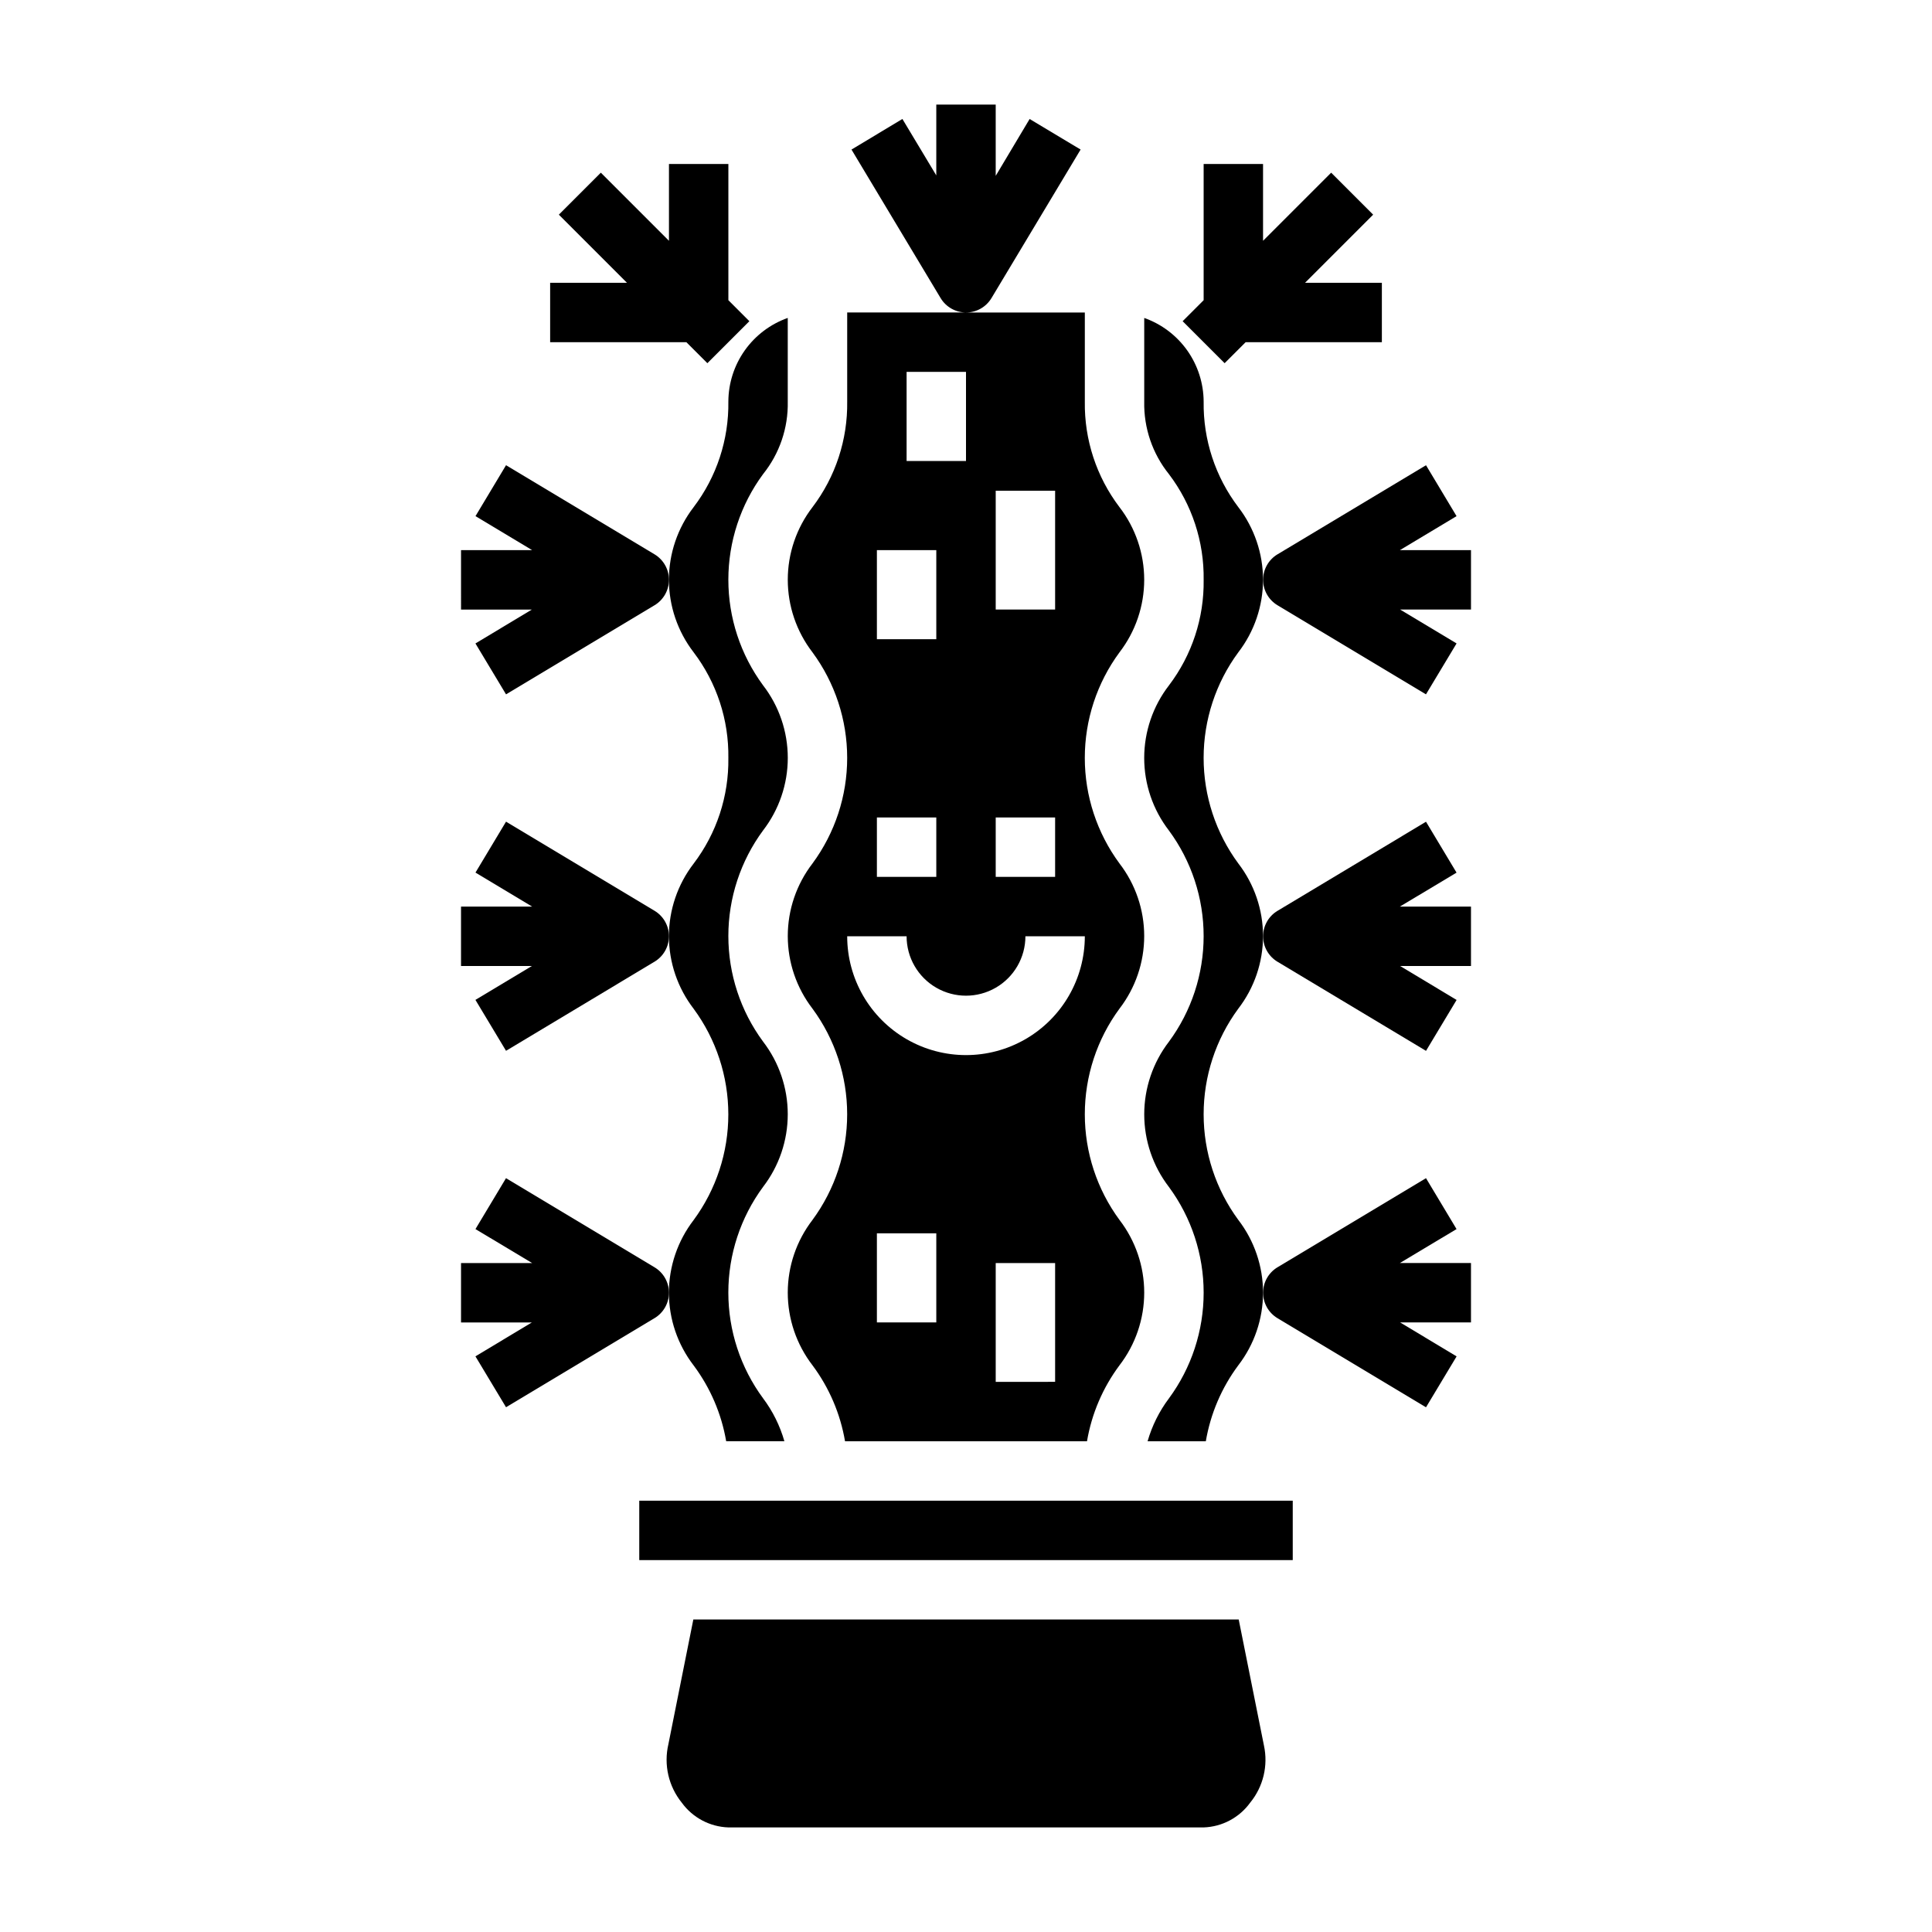 <?xml version="1.0" encoding="UTF-8"?>
<!-- Uploaded to: ICON Repo, www.svgrepo.com, Generator: ICON Repo Mixer Tools -->
<svg fill="#000000" width="800px" height="800px" version="1.1" viewBox="144 144 512 512" xmlns="http://www.w3.org/2000/svg">
 <g>
  <path d="m462.98 297.66c0.145 10.09-3.094 19.938-9.195 27.977-4.254 5.508-6.559 12.273-6.559 19.234s2.305 13.723 6.559 19.234c5.973 8.105 9.191 17.906 9.191 27.973 0 10.066-3.219 19.871-9.191 27.973-4.246 5.523-6.551 12.293-6.551 19.262 0 6.965 2.305 13.734 6.551 19.258 5.973 8.113 9.195 17.926 9.195 28.004s-3.223 19.891-9.195 28.004c-2.566 3.414-4.484 7.266-5.66 11.367h15.43c1.238-7.293 4.188-14.191 8.609-20.129 4.25-5.523 6.555-12.297 6.555-19.266s-2.305-13.742-6.555-19.266c-5.969-8.113-9.188-17.922-9.188-27.992 0-10.074 3.219-19.883 9.188-27.992 4.246-5.516 6.551-12.281 6.551-19.242s-2.305-13.723-6.551-19.238c-5.973-8.105-9.191-17.906-9.191-27.973 0-10.066 3.219-19.871 9.191-27.973 4.246-5.516 6.551-12.281 6.551-19.242 0-6.957-2.305-13.723-6.551-19.238-6.098-8.035-9.332-17.883-9.184-27.969-0.023-4.867-1.547-9.609-4.363-13.578-2.82-3.965-6.793-6.969-11.383-8.59v22.168c-0.145 6.981 2.176 13.789 6.551 19.23 6.102 8.047 9.34 17.902 9.195 28.004z"/>
  <path d="m359.32 316.88c5.973 8.102 9.191 17.906 9.191 27.973 0 10.066-3.219 19.867-9.191 27.973-4.246 5.516-6.551 12.277-6.551 19.238s2.305 13.727 6.551 19.242c5.969 8.109 9.188 17.918 9.188 27.992 0 10.07-3.219 19.879-9.188 27.992-4.25 5.523-6.555 12.297-6.555 19.266s2.305 13.742 6.555 19.266c4.426 5.934 7.379 12.832 8.621 20.129h64.125c1.238-7.293 4.188-14.191 8.609-20.129 4.25-5.523 6.555-12.297 6.555-19.266s-2.305-13.742-6.555-19.266c-5.969-8.113-9.188-17.922-9.188-27.992 0-10.074 3.219-19.883 9.188-27.992 4.246-5.516 6.551-12.281 6.551-19.242s-2.305-13.723-6.551-19.238c-5.969-8.105-9.191-17.906-9.191-27.973 0-10.066 3.223-19.871 9.191-27.973 4.246-5.516 6.551-12.281 6.551-19.242 0-6.957-2.305-13.723-6.551-19.238-6.098-8.035-9.332-17.883-9.184-27.969v-23.617h-31.488c2.766 0.004 5.332-1.449 6.754-3.824l23.617-39.359-13.512-8.094-8.988 15.066v-18.891h-15.746v18.773l-8.98-14.957-13.492 8.109 23.617 39.359c1.418 2.363 3.973 3.812 6.731 3.816h-31.488v23.617c0.141 10.09-3.094 19.934-9.195 27.969-4.246 5.516-6.551 12.281-6.551 19.238 0 6.961 2.305 13.727 6.551 19.242zm32.809 177.58h-15.742v-23.613h15.742zm31.488 15.742-15.742 0.004v-31.488h15.742zm-15.742-236.16h15.742v31.488h-15.742zm0 86.594h15.742v15.742h-15.742zm-23.617-118.08h15.742v23.617h-15.742zm-7.871 47.23h15.742v23.617h-15.742zm0 70.848h15.742v15.742l-15.742 0.004zm7.871 31.488c0 5.625 3 10.824 7.871 13.637s10.875 2.812 15.746 0 7.871-8.012 7.871-13.637h15.746c0 11.25-6.004 21.645-15.746 27.27-9.742 5.625-21.746 5.625-31.488 0-9.742-5.625-15.742-16.02-15.742-27.27z"/>
  <path d="m313.41 541.7h173.18v15.742h-173.18z"/>
  <path d="m472.27 573.18h-144.53l-6.613 33.062c-1.27 5.441 0.047 11.164 3.566 15.508 2.883 3.961 7.438 6.371 12.336 6.535h125.95c4.902-0.168 9.457-2.594 12.332-6.566 3.461-4.231 4.801-9.805 3.644-15.148z"/>
  <path d="m337.02 344.89c0.141 10.086-3.094 19.934-9.195 27.969-4.246 5.516-6.551 12.281-6.551 19.238 0 6.961 2.305 13.727 6.551 19.242 5.969 8.109 9.188 17.918 9.188 27.992 0 10.07-3.219 19.879-9.188 27.992-4.25 5.523-6.555 12.297-6.555 19.266s2.305 13.742 6.555 19.27c4.418 5.922 7.375 12.805 8.621 20.086h15.43-0.004c-1.172-4.109-3.09-7.973-5.656-11.391-5.977-8.113-9.199-17.926-9.199-28.004 0-10.078 3.223-19.891 9.199-28.004 4.246-5.523 6.547-12.293 6.547-19.258 0-6.969-2.301-13.738-6.547-19.262-5.973-8.102-9.195-17.906-9.195-27.973s3.223-19.867 9.195-27.973c4.25-5.512 6.555-12.273 6.555-19.234 0-6.961-2.305-13.727-6.555-19.234-5.973-8.105-9.195-17.91-9.195-27.98 0-10.066 3.223-19.871 9.195-27.977 4.371-5.441 6.691-12.25 6.547-19.23v-22.168c-4.59 1.621-8.562 4.625-11.383 8.59-2.816 3.969-4.34 8.711-4.359 13.578 0.141 10.09-3.094 19.934-9.195 27.969-4.246 5.516-6.551 12.281-6.551 19.238 0 6.961 2.305 13.727 6.551 19.242 6.109 8.047 9.348 17.91 9.195 28.016z"/>
  <path d="m266.18 305.54h18.773l-14.957 8.98 8.109 13.492 39.359-23.617v0.004c2.367-1.426 3.816-3.984 3.816-6.75 0-2.762-1.449-5.32-3.816-6.746l-39.359-23.617-8.094 13.492 15.012 9.016h-18.844z"/>
  <path d="m284.95 400-14.957 8.98 8.109 13.492 39.359-23.617c2.367-1.422 3.816-3.981 3.816-6.746 0-2.762-1.449-5.32-3.816-6.746l-39.359-23.617-8.094 13.492 15.012 9.016h-18.844v15.742z"/>
  <path d="m321.28 486.59c0-2.762-1.453-5.324-3.824-6.746l-39.359-23.617-8.094 13.492 15.02 9h-18.844v15.742h18.773l-14.957 8.98 8.109 13.492 39.359-23.617v0.004c2.363-1.418 3.812-3.973 3.816-6.731z"/>
  <path d="m482.54 304.39 39.359 23.617 8.109-13.492-14.957-8.977h18.777v-15.746h-18.848l15.02-9.012-8.094-13.492-39.359 23.617v-0.004c-2.367 1.426-3.812 3.984-3.812 6.746 0 2.766 1.445 5.324 3.812 6.75z"/>
  <path d="m530 375.26-8.094-13.492-39.359 23.617v-0.004c-2.367 1.426-3.812 3.984-3.812 6.746 0 2.766 1.445 5.324 3.812 6.746l39.359 23.617 8.109-13.492-14.965-8.996h18.777v-15.746h-18.848z"/>
  <path d="m530 469.72-8.094-13.492-39.359 23.617v-0.004c-2.367 1.426-3.812 3.984-3.812 6.746 0 2.762 1.445 5.324 3.812 6.746l39.359 23.617 8.109-13.492-14.965-9h18.777v-15.742h-18.848z"/>
  <path d="m331.46 240.25 11.129-11.129-5.562-5.566v-36.102h-15.746v20.359l-18.051-18.051-11.129 11.129 18.051 18.051h-20.359v15.746h36.102z"/>
  <path d="m468.54 240.25 5.566-5.562h36.102v-15.746h-20.355l18.047-18.051-11.129-11.129-18.051 18.051v-20.359h-15.742v36.102l-5.566 5.566z"/>
 </g>
</svg>